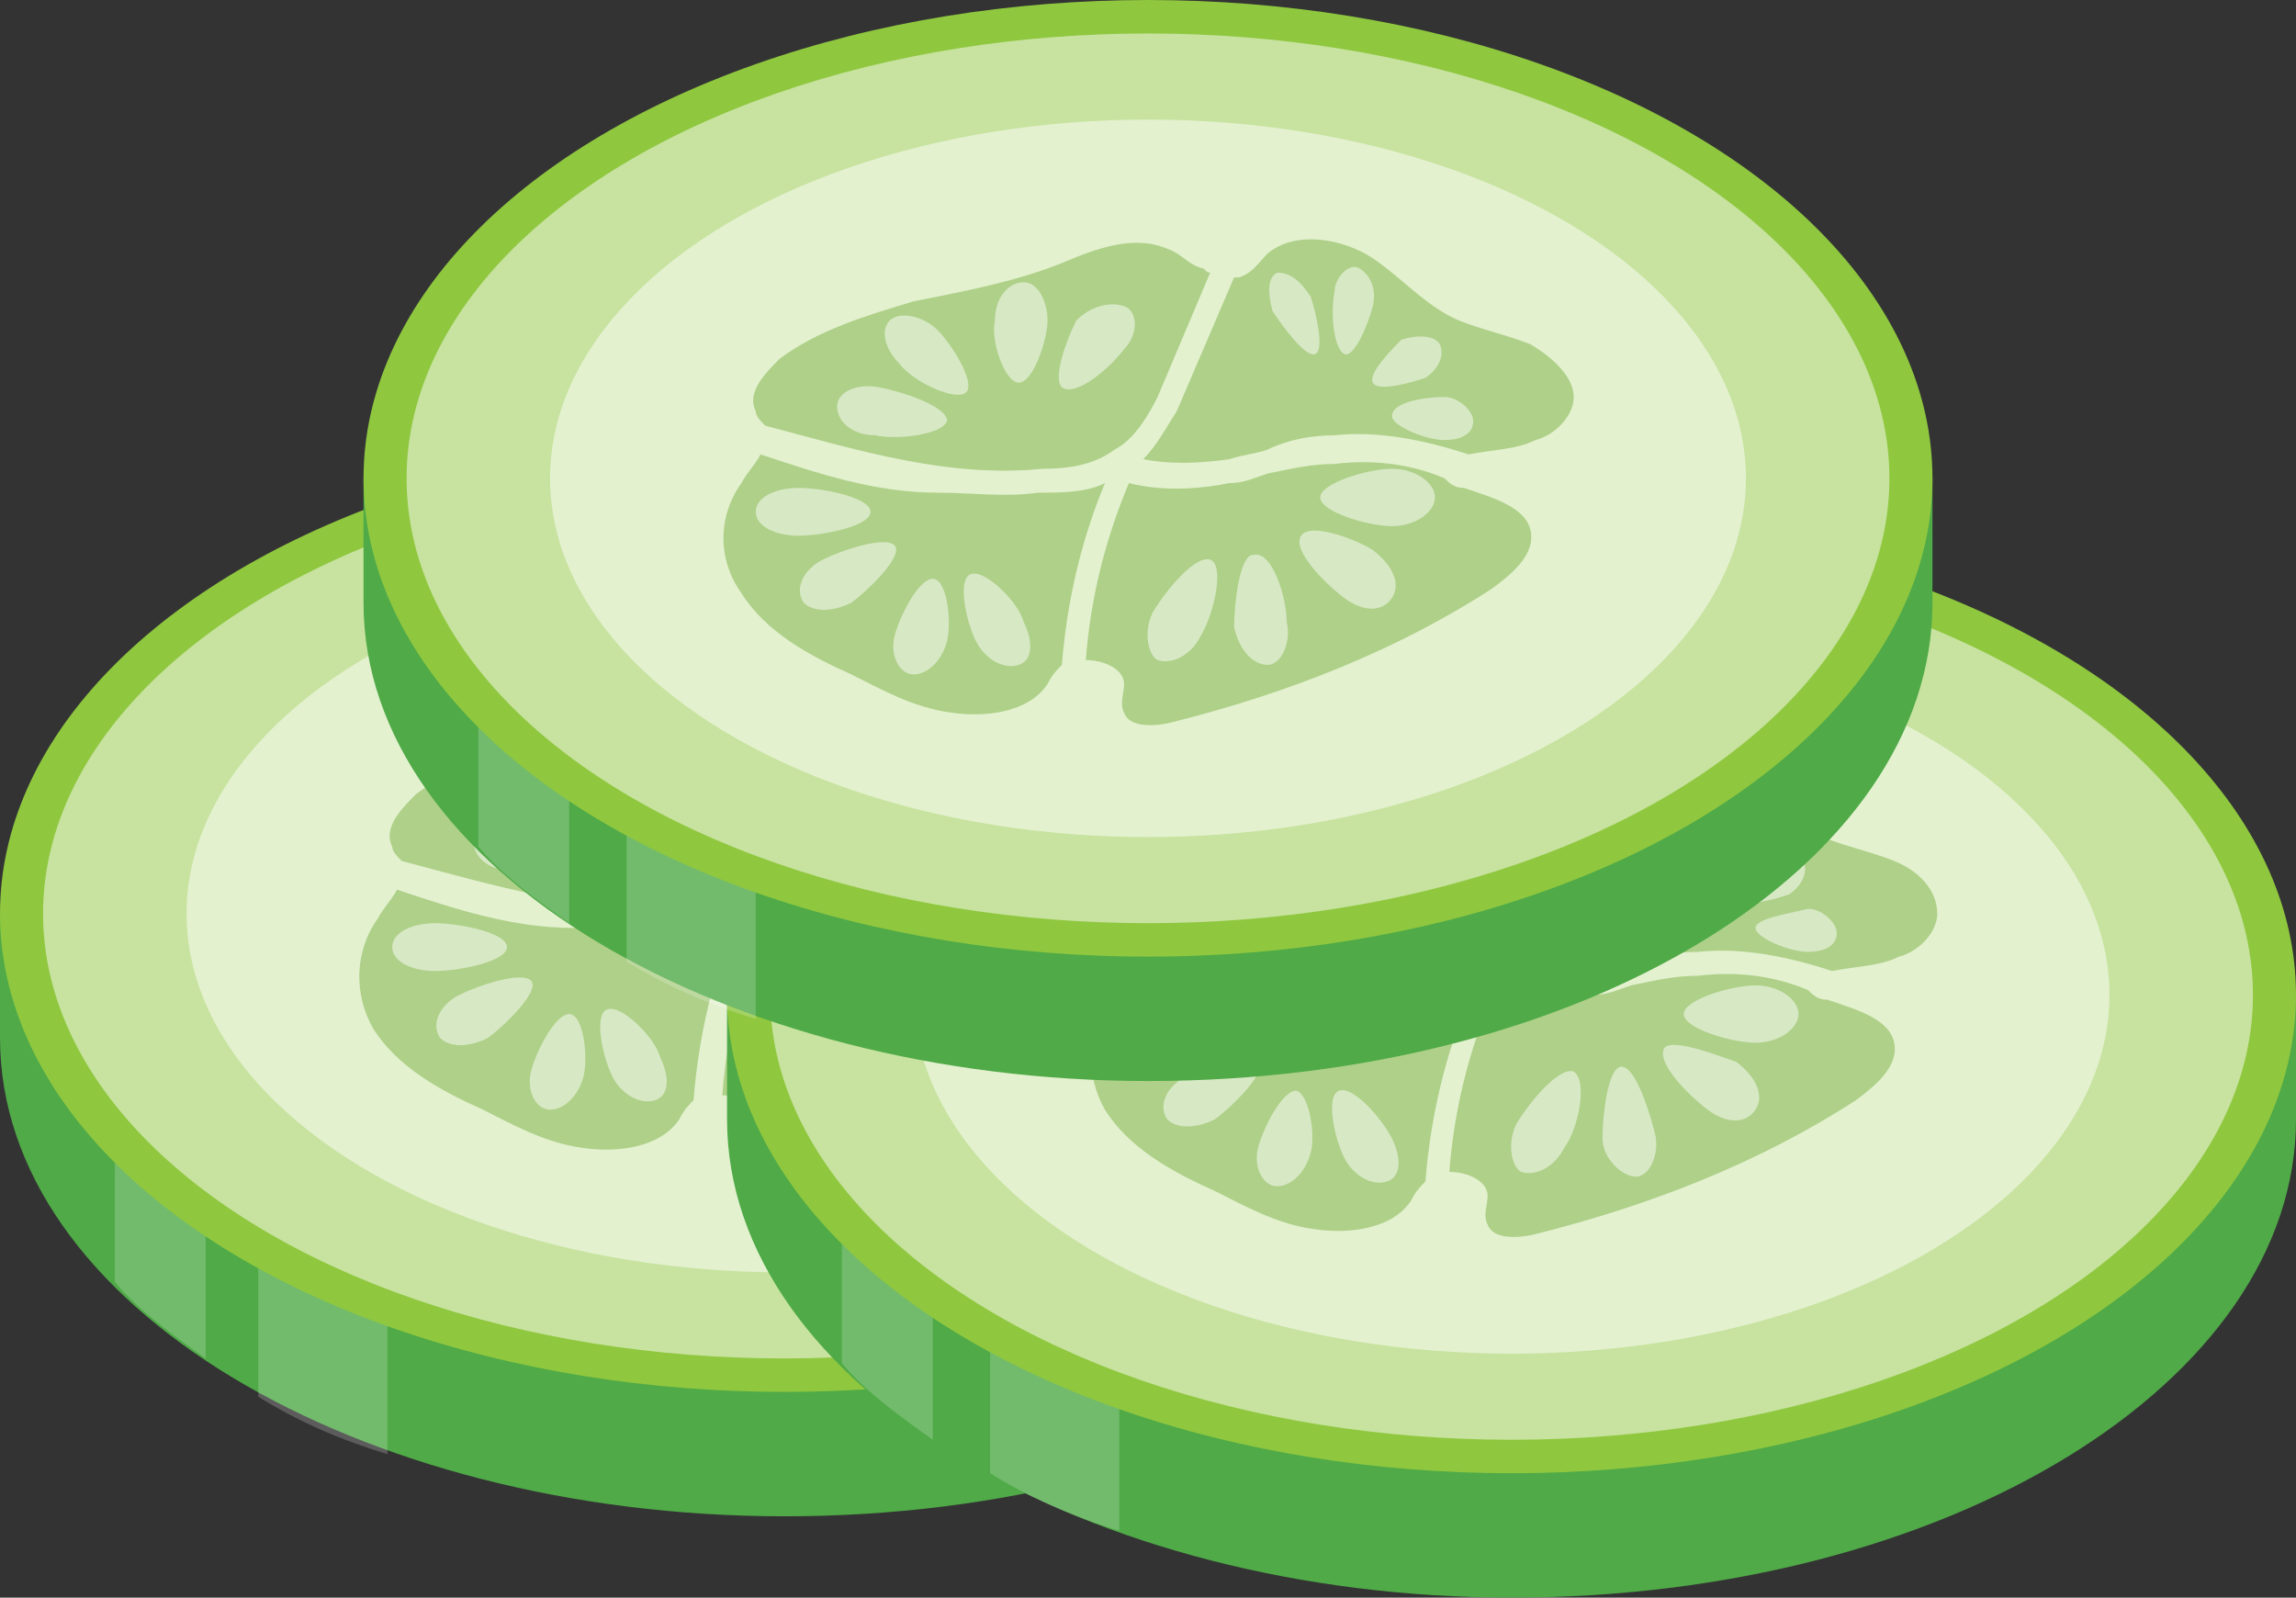<?xml version="1.0" encoding="UTF-8"?><svg xmlns="http://www.w3.org/2000/svg" xmlns:xlink="http://www.w3.org/1999/xlink" height="33.4" preserveAspectRatio="xMidYMid meet" version="1.0" viewBox="1.0 8.3 48.0 33.4" width="48.0" zoomAndPan="magnify"><rect x="1.0" y="8.3" width="48.0" height="33.4" fill="#333333" stroke="none"/><g><g id="change1_1"><path d="M33.8,27.4V30c0,5.5-7.3,10-16.4,10C8.5,40,1,35.6,1,30v-2.6H33.8z" fill="#4FAA47"/></g><g id="change2_4"><path d="M5.3,28.6v8.1c-0.7-0.5-1.4-1-1.9-1.6v-6.6H5.3z" fill="#FFF" opacity=".2"/></g><g id="change2_5"><path d="M9.1,29.6v9.1c-1-0.3-1.9-0.7-2.7-1.2v-7.9H9.1z" fill="#FFF" opacity=".2"/></g><g id="change3_1"><ellipse cx="17.4" cy="27.4" fill="#8FC73F" rx="16.4" ry="10"/></g><g id="change2_6"><ellipse cx="17.4" cy="27.4" fill="#FFF" opacity=".5" rx="15.5" ry="9.3"/></g><g id="change2_7"><ellipse cx="17.4" cy="27.4" fill="#FFF" opacity=".5" rx="12.5" ry="7.5"/></g><g id="change4_1"><path d="M16.4,27.5c-0.5,1.2-0.8,2.5-0.9,3.8c-0.1,0.1-0.2,0.2-0.3,0.4c-0.4,0.6-1.3,0.7-2,0.6 c-0.8-0.1-1.5-0.5-2.1-0.8c-0.9-0.4-1.8-0.9-2.3-1.7c-0.4-0.7-0.4-1.6,0.1-2.3c0.1-0.2,0.3-0.4,0.4-0.6c1.2,0.4,2.4,0.8,3.7,0.8 c0.7,0,1.4,0.1,2.1,0C15.6,27.7,16,27.7,16.4,27.5z" fill="#7AB042" opacity=".5"/></g><g id="change4_2"><path d="M9.2,26c-0.2-0.4,0.2-0.8,0.5-1.1c0.8-0.6,1.8-0.9,2.8-1.2c1-0.2,2.1-0.4,3.1-0.8 c0.7-0.3,1.5-0.6,2.2-0.3c0.3,0.1,0.4,0.3,0.7,0.4c0.1,0,0.1,0.1,0.2,0.1l-1.1,2.6c-0.2,0.4-0.5,0.9-0.9,1.1 c-0.4,0.3-0.9,0.4-1.5,0.4c-2,0.2-3.9-0.4-5.8-0.9C9.3,26.2,9.2,26.1,9.2,26z" fill="#7AB042" opacity=".5"/></g><g id="change4_3"><path d="M25.4,28.5c0.1,0.5-0.4,0.9-0.8,1.2c-2,1.3-4.3,2.2-6.7,2.8c-0.4,0.1-0.9,0.1-1-0.2 c-0.1-0.2,0-0.4,0-0.6c0-0.3-0.4-0.5-0.8-0.5c0.1-1.3,0.4-2.5,0.9-3.7c0.8,0.2,1.6,0.1,2.1,0c0.3,0,0.5-0.1,0.8-0.2 c0.5-0.1,0.9-0.2,1.4-0.2c0.8-0.1,1.6,0,2.3,0.3c0.1,0.1,0.2,0.2,0.4,0.2C24.6,27.8,25.2,28,25.4,28.5z" fill="#7AB042" opacity=".5"/></g><g id="change4_4"><path d="M26.3,25.7c0,0.4-0.4,0.8-0.8,0.9c-0.4,0.2-0.9,0.2-1.4,0.3c-0.9-0.3-1.9-0.5-2.8-0.4 c-0.5,0-1,0.1-1.4,0.3c-0.3,0.1-0.5,0.1-0.8,0.2c-0.7,0.1-1.3,0.1-1.8,0c0.3-0.3,0.5-0.7,0.7-1l1.2-2.8c0,0,0.1,0,0.1,0 c0.3-0.1,0.4-0.3,0.6-0.5c0.6-0.5,1.6-0.3,2.2,0.1c0.6,0.4,1.1,1,1.8,1.3c0.5,0.2,1,0.3,1.5,0.5C25.8,24.9,26.3,25.3,26.3,25.7z" fill="#7AB042" opacity=".5"/></g><g fill="#FFF" id="change2_20"><path d="M21,27.8c0,0.3,1,0.6,1.5,0.6c0.5,0,0.9-0.3,0.9-0.6c0-0.3-0.4-0.6-0.9-0.6 C21.9,27.2,21,27.5,21,27.8z" opacity=".5"/><path d="M20.6,28.6c-0.2,0.3,0.5,1,0.9,1.3c0.4,0.3,0.8,0.3,1,0c0.2-0.3,0-0.7-0.4-1 C21.7,28.7,20.8,28.3,20.6,28.6z" opacity=".5"/><path d="M19.6,29c-0.3,0-0.4,1.1-0.4,1.5c0.1,0.5,0.4,0.8,0.7,0.8c0.3,0,0.5-0.5,0.4-0.9 C20.3,29.9,19.9,28.9,19.6,29z" opacity=".5"/><path d="M18.7,29.1c-0.3-0.1-0.9,0.6-1.2,1.1c-0.2,0.4-0.1,0.9,0.1,1c0.3,0.1,0.7-0.1,0.9-0.5 C18.7,30.2,18.9,29.2,18.7,29.1z" opacity=".5"/></g><g fill="#FFF" id="change2_21"><path d="M13.7,29.4c-0.3,0.1-0.1,1,0.1,1.4c0.2,0.4,0.6,0.6,0.9,0.5c0.3-0.1,0.3-0.5,0.1-0.9 C14.7,30,14,29.3,13.7,29.4z" opacity=".5"/><path d="M12.9,29.5c-0.3,0-0.7,0.8-0.8,1.2c-0.1,0.4,0.1,0.8,0.4,0.8s0.6-0.3,0.7-0.7 C13.3,30.4,13.2,29.5,12.9,29.5z" opacity=".5"/><path d="M12.1,28.8c-0.2-0.2-1.1,0.1-1.5,0.3c-0.4,0.2-0.6,0.6-0.4,0.9c0.2,0.2,0.6,0.2,1,0 C11.6,29.7,12.3,29,12.1,28.8z" opacity=".5"/><path d="M11.6,28.1c0-0.3-1-0.5-1.5-0.5c-0.5,0-0.9,0.2-0.9,0.5s0.4,0.5,0.9,0.5 C10.6,28.6,11.6,28.4,11.6,28.1z" opacity=".5"/></g><g fill="#FFF" id="change2_19"><path d="M13.2,26.2c0-0.3-0.9-0.6-1.4-0.7c-0.5-0.1-0.9,0.1-0.9,0.4c0,0.3,0.3,0.6,0.8,0.6 C12.1,26.6,13.1,26.5,13.2,26.2z" opacity=".5"/><path d="M13.6,25.6c0.2-0.2-0.3-1-0.6-1.3c-0.3-0.3-0.8-0.4-1-0.2c-0.2,0.2-0.1,0.6,0.2,0.9 C12.5,25.3,13.4,25.8,13.6,25.6z" opacity=".5"/><path d="M14.6,25.4c0.3,0,0.6-0.9,0.6-1.3c0-0.4-0.2-0.8-0.5-0.8c-0.3,0-0.6,0.3-0.6,0.8 C14.1,24.5,14.3,25.4,14.6,25.4z" opacity=".5"/><path d="M15.6,25.5c0.3,0.2,1-0.4,1.3-0.8c0.3-0.3,0.3-0.8,0-0.9c-0.3-0.2-0.7,0-1,0.3 C15.7,24.5,15.4,25.3,15.6,25.5z" opacity=".5"/></g><g fill="#FFF" id="change2_24"><path d="M20.9,24.8c0.2-0.1,0-0.9-0.1-1.2c-0.2-0.3-0.4-0.6-0.7-0.5s-0.2,0.4-0.1,0.8 C20.2,24.2,20.7,24.9,20.9,24.8z" opacity=".5"/><path d="M21.5,24.8c0.2,0.1,0.5-0.6,0.6-1c0.1-0.4-0.1-0.7-0.3-0.8c-0.2-0.1-0.5,0.2-0.5,0.5 C21.2,24,21.3,24.7,21.5,24.8z" opacity=".5"/><path d="M22.1,25.4c0.1,0.2,0.8,0,1.1-0.1c0.3-0.2,0.4-0.5,0.3-0.7c-0.1-0.2-0.5-0.2-0.8-0.1 S21.9,25.2,22.1,25.4z" opacity=".5"/><path d="M22.4,26.1c0,0.2,0.7,0.5,1.1,0.5c0.3,0,0.6-0.1,0.6-0.4c0-0.2-0.3-0.5-0.6-0.5 C23.2,25.7,22.4,25.8,22.4,26.1z" opacity=".5"/></g><g id="change1_2"><path d="M49,29.1v2.6c0,5.5-7.3,10-16.4,10c-8.8,0-16.4-4.4-16.4-10v-2.6H49z" fill="#4FAA47"/></g><g id="change2_8"><path d="M20.5,30.3v8.1c-0.7-0.5-1.4-1-1.9-1.6v-6.6H20.5z" fill="#FFF" opacity=".2"/></g><g id="change2_9"><path d="M24.4,31.2v9.1c-1-0.3-1.9-0.7-2.7-1.2v-7.9H24.4z" fill="#FFF" opacity=".2"/></g><g id="change3_2"><ellipse cx="32.6" cy="29.1" fill="#8FC73F" rx="16.4" ry="10"/></g><g id="change2_10"><ellipse cx="32.6" cy="29.1" fill="#FFF" opacity=".5" rx="15.5" ry="9.3"/></g><g id="change2_11"><ellipse cx="32.6" cy="29.1" fill="#FFF" opacity=".5" rx="12.5" ry="7.5"/></g><g id="change4_5"><path d="M31.7,29.2c-0.5,1.2-0.8,2.5-0.9,3.8c-0.1,0.1-0.2,0.2-0.3,0.4c-0.4,0.6-1.3,0.7-2,0.6 c-0.8-0.1-1.5-0.5-2.1-0.8c-0.9-0.4-1.8-0.9-2.3-1.7c-0.4-0.7-0.4-1.6,0.1-2.3c0.1-0.2,0.3-0.4,0.4-0.6c1.2,0.4,2.4,0.8,3.7,0.8 c0.7,0,1.4,0.1,2.1,0C30.8,29.4,31.3,29.3,31.7,29.2z" fill="#7AB042" opacity=".5"/></g><g id="change4_6"><path d="M24.4,27.6c-0.2-0.4,0.2-0.8,0.5-1.1c0.8-0.6,1.8-0.9,2.8-1.2c1-0.2,2.1-0.4,3.1-0.8 c0.7-0.3,1.5-0.6,2.2-0.3c0.3,0.1,0.4,0.3,0.7,0.4c0.1,0,0.1,0.1,0.2,0.1l-1.1,2.6c-0.2,0.4-0.5,0.9-0.9,1.1 c-0.4,0.3-0.9,0.4-1.5,0.4c-2,0.2-3.9-0.4-5.8-0.9C24.6,27.9,24.5,27.8,24.4,27.6z" fill="#7AB042" opacity=".5"/></g><g id="change4_7"><path d="M40.6,30.1c0.1,0.5-0.4,0.9-0.8,1.2c-2,1.3-4.3,2.2-6.7,2.8c-0.4,0.1-0.9,0.1-1-0.2 c-0.1-0.2,0-0.4,0-0.6c0-0.3-0.4-0.5-0.8-0.5c0.1-1.3,0.4-2.5,0.9-3.7c0.8,0.2,1.6,0.1,2.1,0c0.3,0,0.5-0.1,0.8-0.2 c0.5-0.1,0.9-0.2,1.4-0.2c0.8-0.1,1.6,0,2.3,0.3c0.1,0.1,0.2,0.2,0.4,0.2C39.8,29.4,40.5,29.6,40.6,30.1z" fill="#7AB042" opacity=".5"/></g><g id="change4_8"><path d="M41.5,27.4c0,0.4-0.4,0.8-0.8,0.9c-0.4,0.2-0.9,0.2-1.4,0.3c-0.9-0.3-1.9-0.5-2.8-0.4 c-0.5,0-1,0.1-1.4,0.3c-0.3,0.1-0.5,0.1-0.8,0.2c-0.7,0.1-1.3,0.1-1.8,0c0.3-0.3,0.5-0.7,0.7-1l1.2-2.8c0,0,0.1,0,0.1,0 c0.3-0.1,0.4-0.3,0.6-0.5c0.6-0.5,1.6-0.3,2.2,0.1c0.6,0.4,1.1,1,1.8,1.3c0.5,0.2,1,0.3,1.5,0.5C41.1,26.5,41.5,26.9,41.5,27.4z" fill="#7AB042" opacity=".5"/></g><g fill="#FFF" id="change2_16"><path d="M36.2,29.5c0,0.3,1,0.6,1.5,0.6c0.5,0,0.9-0.3,0.9-0.6c0-0.3-0.4-0.6-0.9-0.6 C37.2,28.9,36.2,29.2,36.2,29.5z" opacity=".5"/><path d="M35.8,30.2c-0.2,0.3,0.5,1,0.9,1.3c0.4,0.3,0.8,0.3,1,0c0.2-0.3,0-0.7-0.4-1 C37,30.4,36,30,35.8,30.2z" opacity=".5"/><path d="M34.9,30.6c-0.3,0-0.4,1.1-0.4,1.5s0.4,0.8,0.7,0.8c0.3,0,0.5-0.5,0.4-0.9 S35.2,30.6,34.9,30.6z" opacity=".5"/><path d="M33.9,30.7c-0.3-0.1-0.9,0.6-1.2,1.1c-0.2,0.4-0.1,0.9,0.1,1c0.3,0.1,0.7-0.1,0.9-0.5 C34,31.9,34.2,30.9,33.9,30.7z" opacity=".5"/></g><g fill="#FFF" id="change2_23"><path d="M29,31.1c-0.3,0.1-0.1,1,0.1,1.4c0.2,0.4,0.6,0.6,0.9,0.5c0.3-0.1,0.3-0.5,0.1-0.9 C29.9,31.7,29.3,31,29,31.1z" opacity=".5"/><path d="M28.1,31.1c-0.3,0-0.7,0.8-0.8,1.2c-0.1,0.4,0.1,0.8,0.4,0.8c0.3,0,0.6-0.3,0.7-0.7 C28.5,32.1,28.4,31.2,28.1,31.1z" opacity=".5"/><path d="M27.3,30.5c-0.2-0.2-1.1,0.1-1.5,0.3c-0.4,0.2-0.6,0.6-0.4,0.9c0.2,0.2,0.6,0.2,1,0 C26.8,31.4,27.5,30.7,27.3,30.5z" opacity=".5"/><path d="M26.8,29.7c0-0.3-1-0.5-1.5-0.5c-0.5,0-0.9,0.2-0.9,0.5c0,0.3,0.4,0.5,0.9,0.5 C25.8,30.2,26.8,30,26.8,29.7z" opacity=".5"/></g><g fill="#FFF" id="change2_2"><path d="M28.4,27.9c0-0.3-0.9-0.6-1.4-0.7c-0.5-0.1-0.9,0.1-0.9,0.4c0,0.3,0.3,0.6,0.8,0.6 C27.3,28.3,28.3,28.2,28.4,27.9z" opacity=".5"/><path d="M28.9,27.3c0.2-0.2-0.3-1-0.6-1.3c-0.3-0.3-0.8-0.4-1-0.2c-0.2,0.2-0.1,0.6,0.2,0.9 C27.8,27,28.6,27.5,28.9,27.3z" opacity=".5"/><path d="M29.9,27.1c0.3,0,0.6-0.9,0.6-1.3c0-0.4-0.2-0.8-0.5-0.8c-0.3,0-0.6,0.3-0.6,0.8 C29.3,26.2,29.6,27.1,29.9,27.1z" opacity=".5"/><path d="M30.9,27.1c0.3,0.2,1-0.4,1.3-0.8c0.3-0.3,0.3-0.8,0-0.9c-0.3-0.2-0.7,0-1,0.3 C31,26.1,30.6,27,30.9,27.1z" opacity=".5"/></g><g fill="#FFF" id="change2_22"><path d="M36.1,26.4c0.2-0.1,0-0.9-0.1-1.2c-0.2-0.3-0.4-0.5-0.7-0.5c-0.2,0.1-0.2,0.4-0.1,0.8 C35.4,25.9,35.9,26.5,36.1,26.4z" opacity=".5"/><path d="M36.7,26.5c0.2,0.1,0.5-0.6,0.6-1c0.1-0.4-0.1-0.7-0.3-0.8c-0.2-0.1-0.5,0.2-0.5,0.5 C36.4,25.6,36.5,26.4,36.7,26.5z" opacity=".5"/><path d="M37.3,27.1c0.1,0.2,0.8,0,1.1-0.1c0.3-0.2,0.4-0.5,0.3-0.7C38.6,26,38.3,26,38,26.2 C37.7,26.3,37.2,26.9,37.3,27.1z" opacity=".5"/><path d="M37.7,27.7c0,0.2,0.7,0.5,1.1,0.5c0.3,0,0.6-0.1,0.6-0.4c0-0.2-0.3-0.5-0.6-0.5 C38.4,27.4,37.7,27.5,37.7,27.7z" opacity=".5"/></g><g id="change1_3"><path d="M41.4,18.3v2.6c0,5.5-7.3,10-16.4,10c-8.8,0-16.4-4.4-16.4-10v-2.6H41.4z" fill="#4FAA47"/></g><g id="change2_12"><path d="M12.9,19.5v8.1c-0.7-0.5-1.4-1-1.9-1.6v-6.6H12.9z" fill="#FFF" opacity=".2"/></g><g id="change2_13"><path d="M16.8,20.5v9.1c-1-0.3-1.9-0.7-2.7-1.2v-7.9H16.8z" fill="#FFF" opacity=".2"/></g><g id="change3_3"><ellipse cx="25" cy="18.3" fill="#8FC73F" rx="16.4" ry="10"/></g><g id="change2_14"><ellipse cx="25" cy="18.3" fill="#FFF" opacity=".5" rx="15.5" ry="9.3"/></g><g id="change2_15"><ellipse cx="25" cy="18.3" fill="#FFF" opacity=".5" rx="12.5" ry="7.5"/></g><g id="change4_9"><path d="M24.1,18.4c-0.5,1.2-0.8,2.5-0.9,3.8c-0.1,0.1-0.2,0.2-0.3,0.4c-0.4,0.6-1.3,0.7-2,0.6 c-0.8-0.1-1.5-0.5-2.1-0.8c-0.9-0.4-1.8-0.9-2.3-1.7C16,20,16,19.1,16.5,18.4c0.1-0.2,0.3-0.4,0.4-0.6c1.2,0.4,2.4,0.8,3.7,0.8 c0.7,0,1.4,0.1,2.1,0C23.2,18.6,23.7,18.6,24.1,18.4z" fill="#7AB042" opacity=".5"/></g><g id="change4_10"><path d="M16.8,16.9c-0.2-0.4,0.2-0.8,0.5-1.1c0.8-0.6,1.8-0.9,2.8-1.2c1-0.2,2.1-0.4,3.1-0.8 c0.7-0.3,1.5-0.6,2.2-0.3c0.3,0.1,0.4,0.3,0.7,0.4c0.1,0,0.1,0.1,0.2,0.1l-1.1,2.6c-0.2,0.4-0.5,0.9-0.9,1.1 c-0.4,0.3-0.9,0.4-1.5,0.4c-2,0.2-3.9-0.4-5.8-0.9C16.9,17.1,16.8,17,16.8,16.9z" fill="#7AB042" opacity=".5"/></g><g id="change4_11"><path d="M33,19.4c0.1,0.5-0.4,0.9-0.8,1.2c-2,1.3-4.3,2.2-6.7,2.8c-0.4,0.1-0.9,0.1-1-0.2 c-0.1-0.2,0-0.4,0-0.6c0-0.3-0.4-0.5-0.8-0.5c0.1-1.3,0.4-2.5,0.9-3.7c0.8,0.2,1.6,0.1,2.1,0c0.3,0,0.5-0.1,0.8-0.2 c0.5-0.1,0.9-0.2,1.4-0.2c0.8-0.1,1.6,0,2.3,0.3c0.1,0.1,0.2,0.2,0.4,0.2C32.2,18.7,32.9,18.9,33,19.4z" fill="#7AB042" opacity=".5"/></g><g id="change4_12"><path d="M33.9,16.6c0,0.4-0.4,0.8-0.8,0.9c-0.4,0.2-0.9,0.2-1.4,0.3c-0.9-0.3-1.9-0.5-2.8-0.4 c-0.5,0-1,0.1-1.4,0.3c-0.3,0.1-0.5,0.1-0.8,0.2c-0.7,0.1-1.3,0.1-1.8,0c0.3-0.3,0.5-0.7,0.7-1l1.2-2.8c0,0,0.1,0,0.1,0 c0.3-0.1,0.4-0.3,0.6-0.5c0.6-0.5,1.6-0.3,2.2,0.1c0.6,0.4,1.1,1,1.8,1.3c0.5,0.2,1,0.3,1.5,0.5C33.5,15.8,33.9,16.2,33.9,16.6z" fill="#7AB042" opacity=".5"/></g><g fill="#FFF" id="change2_1"><path d="M28.6,18.7c0,0.3,1,0.6,1.5,0.6c0.5,0,0.9-0.3,0.9-0.6c0-0.3-0.4-0.6-0.9-0.6 C29.6,18.1,28.6,18.4,28.6,18.7z" opacity=".5"/><path d="M28.2,19.5c-0.2,0.3,0.5,1,0.9,1.3c0.4,0.3,0.8,0.3,1,0c0.2-0.3,0-0.7-0.4-1 C29.4,19.6,28.4,19.2,28.2,19.5z" opacity=".5"/><path d="M27.2,19.9c-0.3,0-0.4,1.1-0.4,1.5c0.1,0.5,0.4,0.8,0.7,0.8c0.3,0,0.5-0.5,0.4-0.9 C27.9,20.8,27.6,19.8,27.2,19.9z" opacity=".5"/><path d="M26.3,20c-0.3-0.1-0.9,0.6-1.2,1.1c-0.2,0.4-0.1,0.9,0.1,1c0.3,0.1,0.7-0.1,0.9-0.5 C26.4,21.1,26.6,20.1,26.3,20z" opacity=".5"/></g><g fill="#FFF" id="change2_18"><path d="M21.3,20.3c-0.3,0.1-0.1,1,0.1,1.4c0.2,0.4,0.6,0.6,0.9,0.5c0.3-0.1,0.3-0.5,0.1-0.9 C22.3,20.9,21.6,20.2,21.3,20.3z" opacity=".5"/><path d="M20.5,20.4c-0.3,0-0.7,0.8-0.8,1.2c-0.1,0.4,0.1,0.8,0.4,0.8c0.3,0,0.6-0.3,0.7-0.7 C20.9,21.3,20.8,20.4,20.5,20.4z" opacity=".5"/><path d="M19.7,19.7c-0.2-0.2-1.1,0.1-1.5,0.3c-0.4,0.2-0.6,0.6-0.4,0.9c0.2,0.2,0.6,0.2,1,0 C19.2,20.6,19.9,19.9,19.7,19.7z" opacity=".5"/><path d="M19.2,19c0-0.3-1-0.5-1.5-0.5c-0.5,0-0.9,0.2-0.9,0.5c0,0.3,0.4,0.5,0.9,0.5 C18.2,19.5,19.2,19.3,19.2,19z" opacity=".5"/></g><g fill="#FFF" id="change2_3"><path d="M20.8,17.1c0-0.3-0.9-0.6-1.4-0.7c-0.5-0.1-0.9,0.1-0.9,0.4c0,0.3,0.3,0.6,0.8,0.6 C19.7,17.5,20.7,17.4,20.8,17.1z" opacity=".5"/><path d="M21.2,16.5c0.2-0.2-0.3-1-0.6-1.3c-0.3-0.3-0.8-0.4-1-0.2c-0.2,0.2-0.1,0.6,0.2,0.9 C20.1,16.3,21,16.7,21.2,16.5z" opacity=".5"/><path d="M22.3,16.3c0.3,0,0.6-0.9,0.6-1.3c0-0.4-0.2-0.8-0.5-0.8c-0.3,0-0.6,0.3-0.6,0.8 C21.7,15.4,22,16.3,22.3,16.3z" opacity=".5"/><path d="M23.2,16.4c0.3,0.2,1-0.4,1.3-0.8c0.3-0.3,0.3-0.8,0-0.9s-0.7,0-1,0.3 C23.3,15.4,23,16.2,23.2,16.4z" opacity=".5"/></g><g fill="#FFF" id="change2_17"><path d="M28.5,15.7c0.2-0.1,0-0.9-0.1-1.2c-0.2-0.3-0.4-0.5-0.7-0.5c-0.2,0.1-0.2,0.4-0.1,0.8 C27.8,15.1,28.3,15.8,28.5,15.7z" opacity=".5"/><path d="M29.1,15.7c0.2,0.1,0.5-0.6,0.6-1c0.1-0.4-0.1-0.7-0.3-0.8c-0.2-0.1-0.5,0.2-0.5,0.5 C28.8,14.9,28.9,15.6,29.1,15.7z" opacity=".5"/><path d="M29.7,16.3c0.1,0.2,0.8,0,1.1-0.1c0.3-0.2,0.4-0.5,0.3-0.7c-0.1-0.2-0.5-0.2-0.8-0.1 C30.1,15.6,29.6,16.1,29.7,16.3z" opacity=".5"/><path d="M30.1,17c0,0.2,0.7,0.5,1.1,0.5c0.3,0,0.6-0.1,0.6-0.4c0-0.2-0.3-0.5-0.6-0.5 C30.8,16.6,30.1,16.7,30.1,17z" opacity=".5"/></g></g></svg>